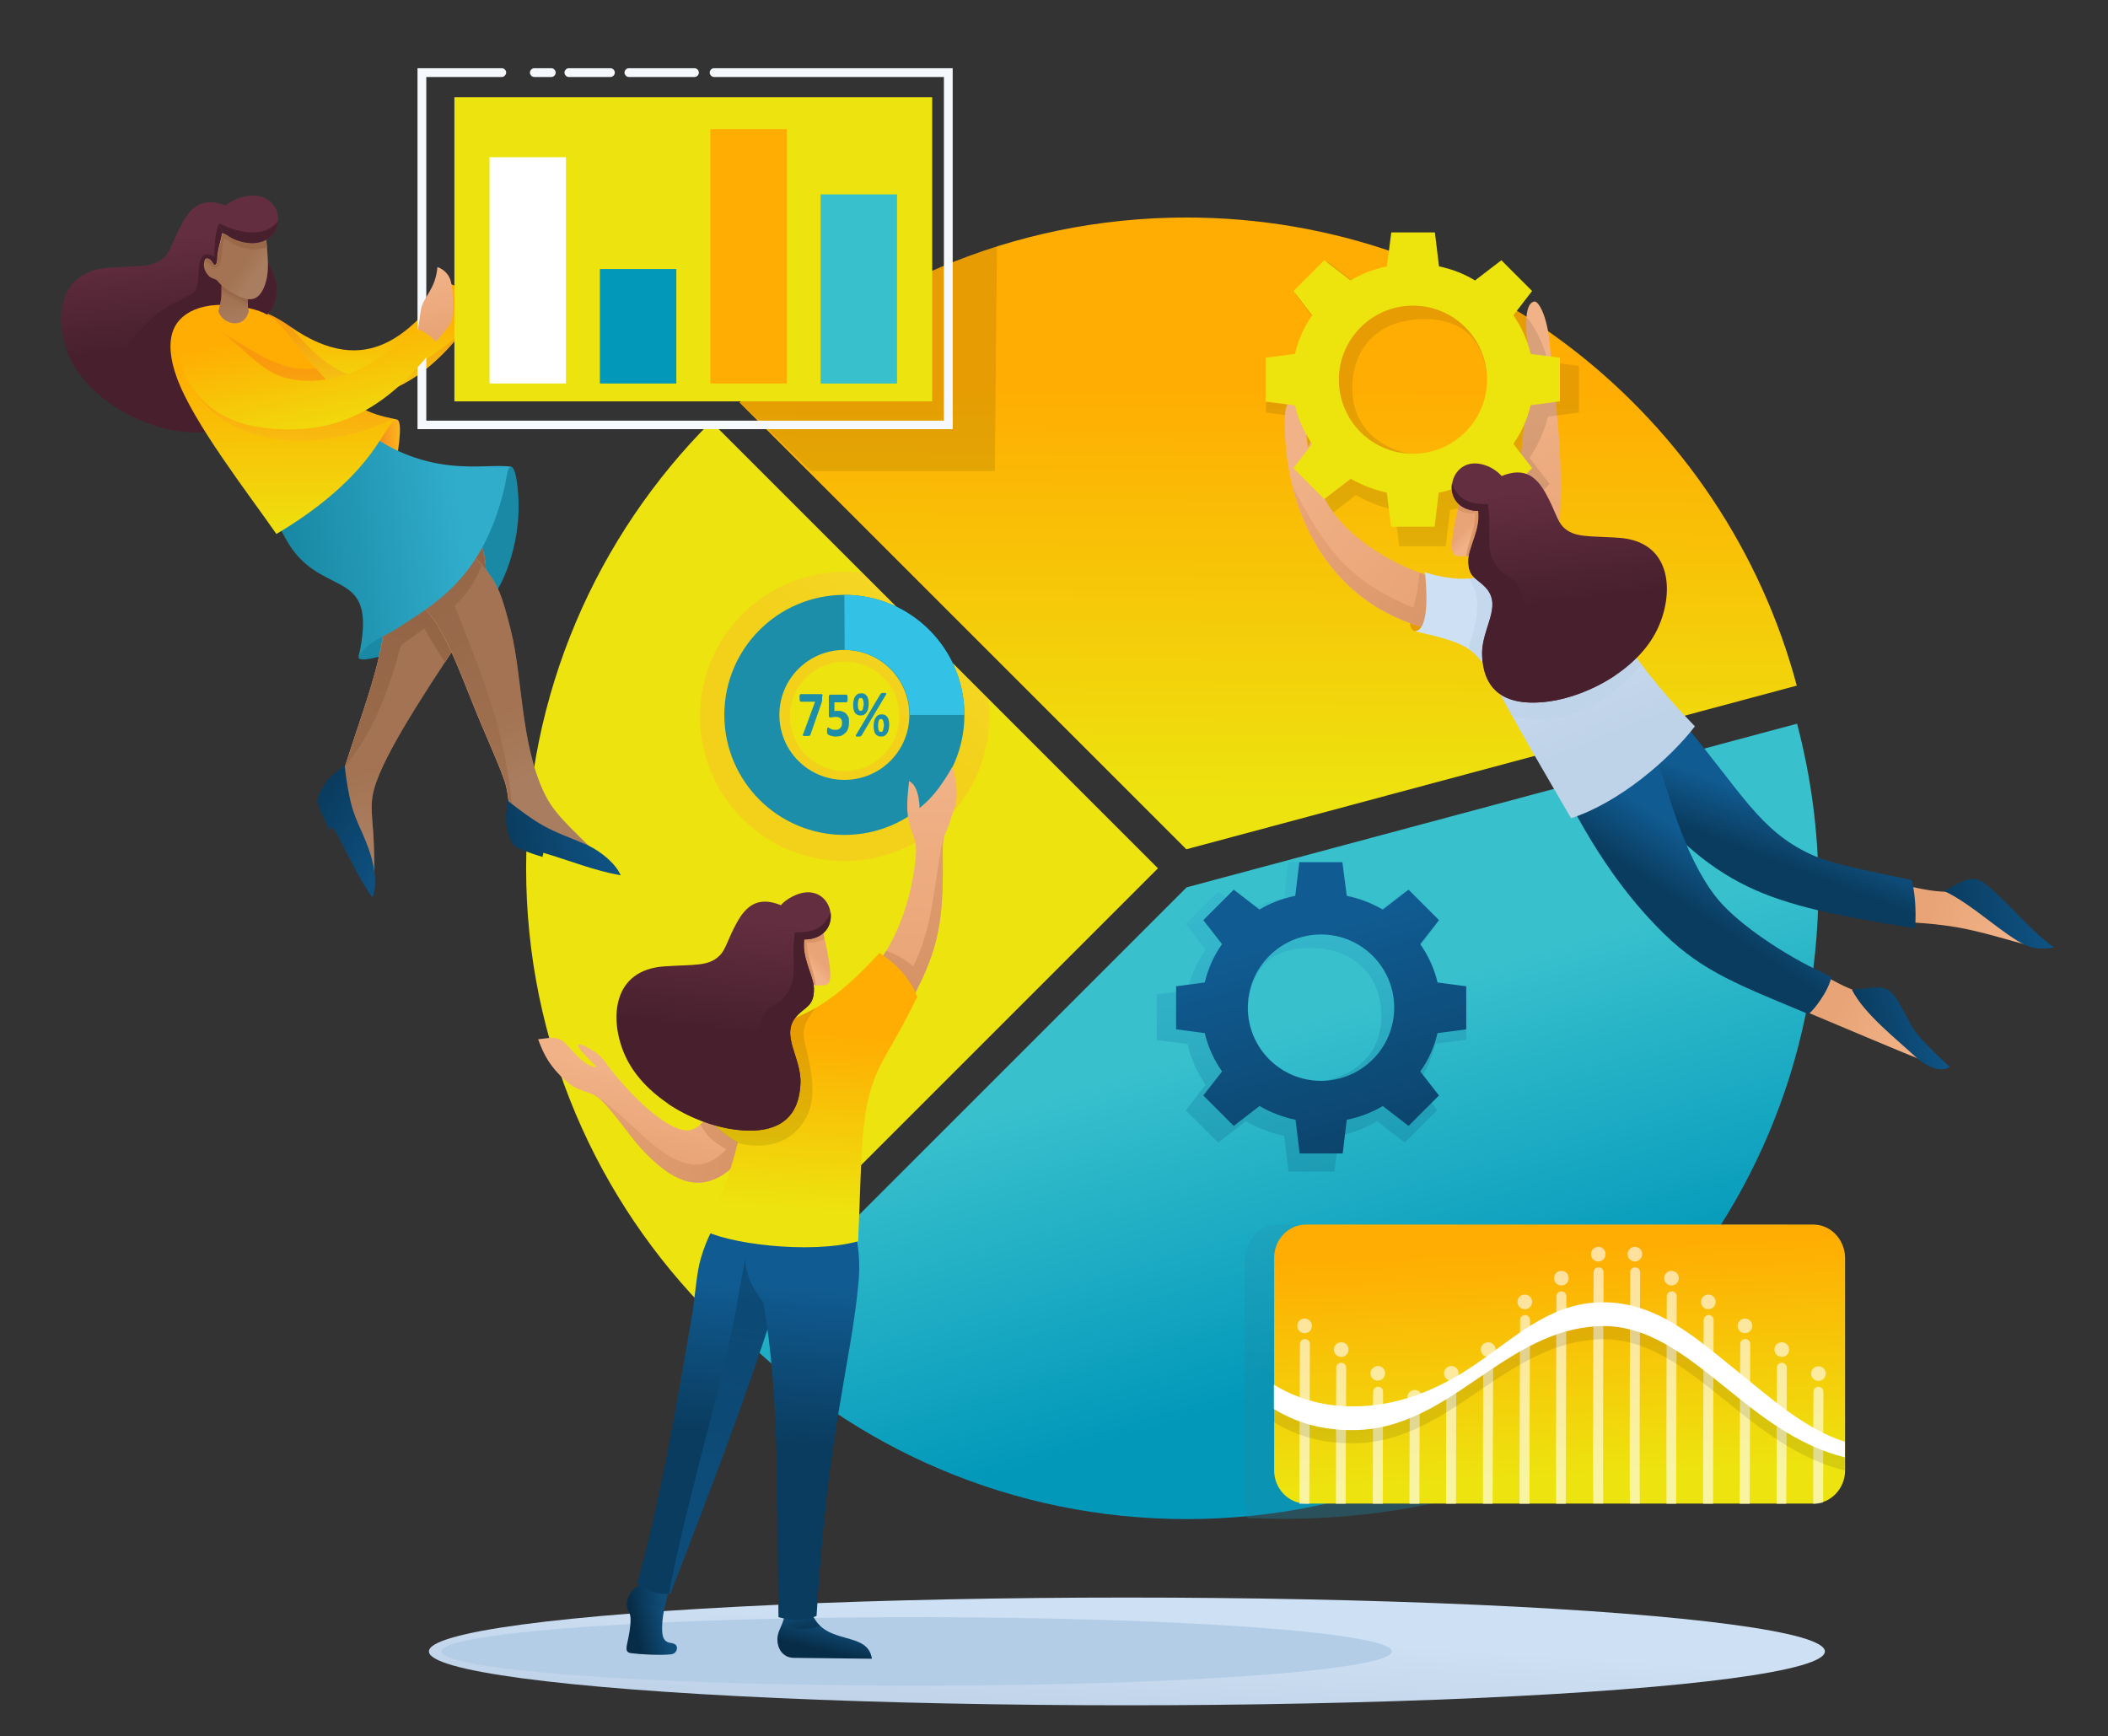 <?xml version="1.0" encoding="utf-8"?>
<!-- Generator: Adobe Illustrator 26.3.1, SVG Export Plug-In . SVG Version: 6.00 Build 0)  -->
<svg version="1.1" id="Layer_1" xmlns="http://www.w3.org/2000/svg" xmlns:xlink="http://www.w3.org/1999/xlink" x="0px" y="0px"
	 viewBox="0 0 720 593" style="enable-background:new 0 0 720 593;" xml:space="preserve">
<rect x="0" y="0" width="720" height="593" fill="#333333" stroke="none"/>
<style type="text/css">
	.st0{fill-rule:evenodd;clip-rule:evenodd;fill:#EDE30F;}
	.st1{fill-rule:evenodd;clip-rule:evenodd;fill:url(#SVGID_1_);}
	.st2{fill-rule:evenodd;clip-rule:evenodd;fill:url(#SVGID_00000152238488357607891810000003972142808209733789_);}
	
		.st3{opacity:0.5;fill-rule:evenodd;clip-rule:evenodd;fill:url(#SVGID_00000066495259268273549950000014960306777374451336_);enable-background:new    ;}
	.st4{fill-rule:evenodd;clip-rule:evenodd;fill:url(#SVGID_00000018931335449214013900000013251931376688725163_);}
	.st5{fill-rule:evenodd;clip-rule:evenodd;fill:#B4CDE7;}
	.st6{opacity:0.1;fill-rule:evenodd;clip-rule:evenodd;enable-background:new    ;}
	.st7{fill-rule:evenodd;clip-rule:evenodd;fill:#1C8EAA;}
	.st8{fill-rule:evenodd;clip-rule:evenodd;fill:#33C1E5;}
	
		.st9{opacity:0.35;fill-rule:evenodd;clip-rule:evenodd;fill:url(#SVGID_00000010297448376885254110000010501530899293166762_);enable-background:new    ;}
	.st10{fill-rule:evenodd;clip-rule:evenodd;fill:url(#SVGID_00000010284831924410912360000016251390339711759266_);}
	.st11{opacity:0.61;}
	.st12{fill-rule:evenodd;clip-rule:evenodd;fill:#FFFFFF;}
	
		.st13{opacity:0.5;fill-rule:evenodd;clip-rule:evenodd;fill:url(#SVGID_00000115503144557013716420000003549544271511623355_);enable-background:new    ;}
	.st14{fill-rule:evenodd;clip-rule:evenodd;fill:url(#SVGID_00000166665758943877132670000017950408049256468869_);}
	.st15{fill-rule:evenodd;clip-rule:evenodd;fill:url(#SVGID_00000174565174549633479080000001412052421937478837_);}
	.st16{fill-rule:evenodd;clip-rule:evenodd;fill:url(#SVGID_00000102523217578658360460000018130766704748905891_);}
	.st17{fill-rule:evenodd;clip-rule:evenodd;fill:url(#SVGID_00000017497957095791759990000017098495884418927247_);}
	.st18{fill-rule:evenodd;clip-rule:evenodd;fill:url(#SVGID_00000050635955148681374020000000443401869463365527_);}
	.st19{fill-rule:evenodd;clip-rule:evenodd;fill:url(#SVGID_00000090264953018914316950000000462240342151058866_);}
	.st20{fill-rule:evenodd;clip-rule:evenodd;fill:url(#SVGID_00000016049085056619521610000003623727379292829830_);}
	.st21{fill-rule:evenodd;clip-rule:evenodd;fill:url(#SVGID_00000147935554214878519350000017774556590164175497_);}
	.st22{fill-rule:evenodd;clip-rule:evenodd;fill:#E59C00;}
	.st23{fill-rule:evenodd;clip-rule:evenodd;fill:url(#SVGID_00000119090223133261735680000007576746575495234988_);}
	.st24{fill-rule:evenodd;clip-rule:evenodd;fill:url(#SVGID_00000111905359419055149510000012766451168541170561_);}
	.st25{fill-rule:evenodd;clip-rule:evenodd;fill:url(#SVGID_00000088851019483360118470000008126061601233238670_);}
	.st26{opacity:0.55;fill-rule:evenodd;clip-rule:evenodd;fill:#BDD1E7;enable-background:new    ;}
	.st27{fill-rule:evenodd;clip-rule:evenodd;fill:url(#SVGID_00000121968575095340412210000008312275166419445919_);}
	.st28{fill-rule:evenodd;clip-rule:evenodd;fill:url(#SVGID_00000134939401904815619400000017172920153027356567_);}
	
		.st29{opacity:0.35;fill-rule:evenodd;clip-rule:evenodd;fill:url(#SVGID_00000107589242988517189050000011480906860577525914_);enable-background:new    ;}
	.st30{fill-rule:evenodd;clip-rule:evenodd;fill:#F5F9FD;}
	.st31{fill-rule:evenodd;clip-rule:evenodd;fill:#38C0CD;}
	.st32{fill-rule:evenodd;clip-rule:evenodd;fill:#FFAD02;}
	.st33{fill-rule:evenodd;clip-rule:evenodd;fill:#0298BA;}
	.st34{fill-rule:evenodd;clip-rule:evenodd;fill:url(#SVGID_00000078020058294491667230000003680172953923012272_);}
	.st35{fill-rule:evenodd;clip-rule:evenodd;fill:#1989A5;}
	.st36{fill-rule:evenodd;clip-rule:evenodd;fill:url(#SVGID_00000065056126019412235560000001485821502500065421_);}
	.st37{fill-rule:evenodd;clip-rule:evenodd;fill:url(#SVGID_00000074430091470489561630000009104343686394466989_);}
	.st38{opacity:0.3;fill-rule:evenodd;clip-rule:evenodd;enable-background:new    ;}
	.st39{fill-rule:evenodd;clip-rule:evenodd;fill:url(#SVGID_00000043444001868648488390000008092289385762838149_);}
	.st40{fill-rule:evenodd;clip-rule:evenodd;fill:url(#SVGID_00000017498715109698457630000011817384804080262322_);}
	.st41{fill-rule:evenodd;clip-rule:evenodd;fill:#48202D;}
	.st42{fill-rule:evenodd;clip-rule:evenodd;fill:url(#SVGID_00000029005341786497405320000015782346156767866037_);}
	.st43{fill-rule:evenodd;clip-rule:evenodd;fill:url(#SVGID_00000065045577637362408470000001020229384269328790_);}
	.st44{fill-rule:evenodd;clip-rule:evenodd;fill:url(#SVGID_00000083080042270551943540000004975906139377368764_);}
	.st45{fill-rule:evenodd;clip-rule:evenodd;fill:url(#SVGID_00000088098345465789294420000001387945845612885923_);}
	.st46{fill-rule:evenodd;clip-rule:evenodd;fill:url(#SVGID_00000036219529076606952940000007566880982110921103_);}
	
		.st47{opacity:0.35;fill-rule:evenodd;clip-rule:evenodd;fill:url(#SVGID_00000168096799979619614320000005087468883607340973_);enable-background:new    ;}
	.st48{fill-rule:evenodd;clip-rule:evenodd;fill:url(#SVGID_00000021117998546105126020000006826001983000279225_);}
	.st49{fill-rule:evenodd;clip-rule:evenodd;fill:url(#SVGID_00000116934960203367688990000008062145112123314304_);}
	.st50{fill-rule:evenodd;clip-rule:evenodd;fill:url(#SVGID_00000126301739548302834720000008759210663230686637_);}
	.st51{fill-rule:evenodd;clip-rule:evenodd;fill:#DA9569;}
	.st52{fill-rule:evenodd;clip-rule:evenodd;fill:#632E40;}
	.st53{fill-rule:evenodd;clip-rule:evenodd;fill:url(#SVGID_00000090991261858023534230000013095242053736147330_);}
	.st54{fill-rule:evenodd;clip-rule:evenodd;fill:url(#SVGID_00000097475084796606060070000006000304754819628209_);}
	.st55{fill-rule:evenodd;clip-rule:evenodd;fill:url(#SVGID_00000173839598087263048430000016329085330962274487_);}
	.st56{fill-rule:evenodd;clip-rule:evenodd;fill:url(#SVGID_00000046309442254735376020000016212452480805342897_);}
	.st57{fill-rule:evenodd;clip-rule:evenodd;fill:url(#SVGID_00000060736355218866979090000008693936877225166254_);}
	.st58{fill-rule:evenodd;clip-rule:evenodd;fill:url(#SVGID_00000068660856765350706900000011715728565735455661_);}
	.st59{fill-rule:evenodd;clip-rule:evenodd;fill:url(#SVGID_00000148622509711371575610000016016431561623980222_);}
	
		.st60{opacity:0.5;fill-rule:evenodd;clip-rule:evenodd;fill:url(#SVGID_00000156553519368591671480000005855552267471197078_);enable-background:new    ;}
	.st61{fill-rule:evenodd;clip-rule:evenodd;fill:url(#SVGID_00000002385374425902376160000001027069479543702966_);}
	
		.st62{opacity:0.5;fill-rule:evenodd;clip-rule:evenodd;fill:url(#SVGID_00000168110918470579342070000013165163604883079305_);enable-background:new    ;}
	.st63{fill-rule:evenodd;clip-rule:evenodd;fill:url(#SVGID_00000047018208540751063450000008747354235572846736_);}
	
		.st64{opacity:0.5;fill-rule:evenodd;clip-rule:evenodd;fill:url(#SVGID_00000142880315291134165240000012166909136585869503_);enable-background:new    ;}
	.st65{fill-rule:evenodd;clip-rule:evenodd;fill:url(#SVGID_00000080906602244774894630000010015745539691437209_);}
	.st66{fill-rule:evenodd;clip-rule:evenodd;fill:url(#SVGID_00000133514924048063346580000003054064371656126626_);}
	.st67{opacity:0.1;fill-rule:evenodd;clip-rule:evenodd;}
	.st68{fill-rule:evenodd;clip-rule:evenodd;fill:url(#SVGID_00000178181988371367830940000009965480950941857439_);}
	.st69{fill-rule:evenodd;clip-rule:evenodd;fill:url(#SVGID_00000096025640192470667040000016002215473920579753_);}
	.st70{fill-rule:evenodd;clip-rule:evenodd;fill:#EDE40D;}
	.st71{fill-rule:evenodd;clip-rule:evenodd;fill:url(#SVGID_00000000910580236713384880000013457777878397606039_);}
	.st72{fill-rule:evenodd;clip-rule:evenodd;fill:url(#SVGID_00000001626781628998661060000008606414099575476903_);}
</style>
<path class="st0" d="M242.9,144c-39,39-63.2,93-63.2,152.6s24.2,113.5,63.2,152.6l152.6-152.6L242.9,144z"/>
<linearGradient id="SVGID_1_" gradientUnits="userSpaceOnUse" x1="433.415" y1="-26" x2="467.755" y2="88.622" gradientTransform="matrix(1 0 0 1 0 378)">
	<stop  offset="0" style="stop-color:#38C0CD"/>
	<stop  offset="1" style="stop-color:#0298BA"/>
</linearGradient>
<path class="st1" d="M252.7,455.7c39,39,93,63.2,152.6,63.2c119.2,0,215.8-96.6,215.8-215.8c0-19.3-2.6-38-7.3-55.9l-208.5,55.9
	L252.7,455.7z"/>
<linearGradient id="SVGID_00000125595370559016181070000006566939023269120661_" gradientUnits="userSpaceOnUse" x1="433.502" y1="-244.415" x2="432.56" y2="-104.598" gradientTransform="matrix(1 0 0 1 0 378)">
	<stop  offset="0" style="stop-color:#FFAD02"/>
	<stop  offset="1" style="stop-color:#EDE30F"/>
</linearGradient>
<path style="fill-rule:evenodd;clip-rule:evenodd;fill:url(#SVGID_00000125595370559016181070000006566939023269120661_);" d="
	M405.2,74.3c-59.6,0-113.5,24.2-152.6,63.2l152.6,152.6l208.5-55.9C589.1,142.1,505.1,74.3,405.2,74.3z"/>
<linearGradient id="SVGID_00000026159678693883259250000007872381810191303315_" gradientUnits="userSpaceOnUse" x1="330.319" y1="-186.303" x2="289.764" y2="-134.902" gradientTransform="matrix(1 0 0 1 0 378)">
	<stop  offset="0" style="stop-color:#FDD248"/>
	<stop  offset="1" style="stop-color:#FABD23"/>
</linearGradient>
<path style="opacity:0.5;fill-rule:evenodd;clip-rule:evenodd;fill:url(#SVGID_00000026159678693883259250000007872381810191303315_);enable-background:new    ;" d="
	M288.5,195.3c2,0,4.1,0.1,6,0.4l43.1,43.3c0.2,1.9,0.3,3.8,0.3,5.7c0,27.3-22.1,49.4-49.4,49.4s-49.4-22.1-49.4-49.4
	S261.2,195.3,288.5,195.3L288.5,195.3z M288.5,226c-10.4,0-18.7,8.4-18.7,18.7c0,10.4,8.4,18.7,18.7,18.7c10.4,0,18.7-8.4,18.7-18.7
	C307.3,234.4,298.9,226,288.5,226z"/>
<g>
	
		<linearGradient id="SVGID_00000034790048108292563730000015222220198517882766_" gradientUnits="userSpaceOnUse" x1="383.068" y1="212.97" x2="385.495" y2="177.373" gradientTransform="matrix(1 0 0 1 0 378)">
		<stop  offset="0" style="stop-color:#BED2E8"/>
		<stop  offset="1" style="stop-color:#CEE0F3"/>
	</linearGradient>
	
		<ellipse style="fill-rule:evenodd;clip-rule:evenodd;fill:url(#SVGID_00000034790048108292563730000015222220198517882766_);" cx="384.9" cy="564.1" rx="238.4" ry="18.4"/>
	<ellipse class="st5" cx="313.1" cy="564.1" rx="162.3" ry="11.7"/>
</g>
<path class="st6" d="M276.9,160.9h62.9l0.7-76.8c-33.5,10.5-63.6,29-87.8,53.3L276.9,160.9z"/>
<g>
	<g>
		<path class="st7" d="M288.4,203.2c22.6,0,41,18.3,41,41c0,22.6-18.3,41-41,41c-22.6,0-41-18.3-41-41
			C247.4,221.6,265.7,203.2,288.4,203.2L288.4,203.2z M288.4,222c-12.3,0-22.2,9.9-22.2,22.2s9.9,22.2,22.2,22.2
			c12.3,0,22.2-9.9,22.2-22.2S300.6,222,288.4,222z"/>
		<path class="st8" d="M288.4,203.2c22.6,0,41,18.3,41,41h-18.7c0-12.3-9.9-22.2-22.2-22.2L288.4,203.2L288.4,203.2z"/>
	</g>
	<path class="st7" d="M280.8,238.3c0,0.2,0,0.4,0,0.6c0,0.2,0,0.3,0,0.4c0,0.1,0,0.3-0.1,0.4c0,0.1-0.1,0.3-0.1,0.4l-3.8,10.9
		c0,0.1-0.1,0.2-0.1,0.2c-0.1,0.1-0.1,0.1-0.2,0.1s-0.2,0.1-0.4,0.1c-0.2,0-0.4,0-0.6,0c-0.3,0-0.6,0-0.8,0c-0.2,0-0.3-0.1-0.4-0.1
		c-0.1-0.1-0.1-0.1-0.1-0.2c0-0.1,0-0.2,0.1-0.3l4.1-11.1h-4.9c-0.1,0-0.2-0.1-0.3-0.3c-0.1-0.2-0.1-0.5-0.1-1c0-0.2,0-0.4,0-0.6
		c0-0.2,0-0.3,0.1-0.4c0-0.1,0.1-0.2,0.1-0.2s0.1-0.1,0.2-0.1h6.9c0.1,0,0.2,0,0.3,0c0.1,0,0.1,0.1,0.2,0.2c0,0.1,0.1,0.2,0.1,0.4
		C280.8,237.8,280.8,238,280.8,238.3L280.8,238.3z M290,246.7c0,0.8-0.1,1.5-0.3,2.1c-0.2,0.6-0.5,1.1-0.9,1.5s-0.9,0.7-1.4,1
		c-0.6,0.2-1.2,0.3-1.9,0.3c-0.4,0-0.7,0-1-0.1s-0.6-0.1-0.9-0.2c-0.3-0.1-0.5-0.2-0.6-0.3c-0.2-0.1-0.3-0.2-0.3-0.2
		c-0.1-0.1-0.1-0.1-0.1-0.2c0-0.1,0-0.1-0.1-0.2c0-0.1,0-0.2,0-0.3s0-0.3,0-0.5s0-0.4,0-0.5s0-0.3,0.1-0.3c0-0.1,0.1-0.2,0.1-0.2
		l0.1-0.1c0.1,0,0.2,0,0.3,0.1c0.1,0.1,0.3,0.2,0.5,0.3s0.4,0.2,0.7,0.3c0.3,0.1,0.6,0.1,1,0.1c0.3,0,0.7,0,0.9-0.1
		c0.3-0.1,0.5-0.2,0.7-0.4s0.3-0.4,0.5-0.7c0.1-0.3,0.2-0.6,0.2-1.1c0-0.4,0-0.7-0.1-0.9c-0.1-0.3-0.2-0.5-0.4-0.7
		c-0.2-0.2-0.4-0.3-0.7-0.4c-0.3-0.1-0.7-0.1-1.1-0.1c-0.3,0-0.7,0-0.9,0.1c-0.3,0-0.6,0.1-0.8,0.1c-0.2,0-0.3-0.1-0.4-0.2
		c-0.1-0.1-0.1-0.3-0.1-0.6v-6.2c0-0.3,0-0.5,0.1-0.6s0.2-0.2,0.4-0.2h5.5c0.1,0,0.1,0,0.2,0.1c0,0,0.1,0.1,0.1,0.2
		c0,0.1,0.1,0.2,0.1,0.4s0,0.3,0,0.6c0,0.4,0,0.8-0.1,1s-0.2,0.3-0.3,0.3H285v3c0.2,0,0.4,0,0.6-0.1c0.2,0,0.4,0,0.6,0
		c0.6,0,1.2,0.1,1.7,0.3s0.9,0.4,1.2,0.8c0.3,0.4,0.6,0.8,0.8,1.3C289.9,245.4,290,246,290,246.7L290,246.7z M296.7,240.5
		c0,0.6-0.1,1.1-0.2,1.6s-0.3,0.9-0.5,1.2s-0.5,0.6-0.8,0.8s-0.8,0.3-1.2,0.3c-0.5,0-0.9-0.1-1.3-0.3c-0.3-0.2-0.6-0.4-0.8-0.8
		c-0.2-0.3-0.3-0.7-0.4-1.2s-0.1-1-0.1-1.5s0.1-1.1,0.2-1.5c0.1-0.5,0.3-0.9,0.5-1.2s0.5-0.6,0.8-0.8s0.8-0.3,1.2-0.3
		c0.5,0,1,0.1,1.3,0.3s0.6,0.5,0.8,0.8c0.2,0.3,0.3,0.7,0.4,1.2S296.7,240.1,296.7,240.5L296.7,240.5z M295,240.6c0-0.4,0-0.7-0.1-1
		c0-0.3-0.1-0.5-0.2-0.7s-0.2-0.3-0.3-0.4c-0.1-0.1-0.3-0.1-0.4-0.1s-0.3,0-0.4,0.1s-0.2,0.2-0.3,0.4c-0.1,0.2-0.1,0.4-0.2,0.7
		c0,0.3-0.1,0.6-0.1,1c0,0.5,0,0.8,0.1,1.1c0,0.3,0.1,0.5,0.2,0.7s0.2,0.3,0.3,0.3c0.1,0.1,0.2,0.1,0.4,0.1c0.2,0,0.3,0,0.4-0.1
		s0.2-0.2,0.3-0.4c0.1-0.2,0.1-0.4,0.1-0.7C294.9,241.3,295,241,295,240.6L295,240.6z M303.7,247.7c0,0.6-0.1,1.1-0.2,1.6
		s-0.3,0.9-0.5,1.2s-0.5,0.6-0.8,0.8s-0.8,0.3-1.2,0.3c-0.5,0-0.9-0.1-1.3-0.3c-0.3-0.2-0.6-0.4-0.8-0.8c-0.2-0.3-0.3-0.7-0.4-1.2
		s-0.1-1-0.1-1.5s0.1-1.1,0.2-1.5c0.1-0.5,0.3-0.9,0.5-1.2s0.5-0.6,0.8-0.8s0.8-0.3,1.2-0.3c0.5,0,1,0.1,1.3,0.3s0.6,0.5,0.8,0.8
		c0.2,0.3,0.3,0.7,0.4,1.2C303.7,246.7,303.7,247.2,303.7,247.7L303.7,247.7z M301.9,247.8c0-0.4,0-0.7-0.1-1c0-0.3-0.1-0.5-0.2-0.7
		s-0.2-0.3-0.3-0.4c-0.1-0.1-0.3-0.1-0.4-0.1s-0.3,0-0.4,0.1s-0.2,0.2-0.3,0.4c-0.1,0.2-0.1,0.4-0.2,0.7c0,0.3-0.1,0.6-0.1,1
		c0,0.5,0,0.8,0.1,1.1c0,0.3,0.1,0.5,0.2,0.7s0.2,0.3,0.3,0.3c0.1,0.1,0.2,0.1,0.4,0.1c0.2,0,0.3,0,0.4-0.1s0.2-0.2,0.3-0.4
		c0.1-0.2,0.1-0.4,0.1-0.7C301.9,248.5,301.9,248.1,301.9,247.8L301.9,247.8z M294.3,251.2l8.3-13.9c0.1-0.1,0.1-0.2,0.1-0.3
		s0-0.2-0.1-0.2c-0.1-0.1-0.1-0.1-0.3-0.1c-0.1,0-0.3,0-0.5,0s-0.3,0-0.4,0s-0.2,0-0.3,0.1c-0.1,0-0.2,0.1-0.2,0.1
		c-0.1,0.1-0.1,0.1-0.2,0.2l-8.3,13.9c-0.1,0.1-0.1,0.2-0.1,0.3s0,0.1,0.1,0.2c0.1,0.1,0.1,0.1,0.3,0.1c0.1,0,0.3,0,0.5,0
		s0.3,0,0.4,0s0.2,0,0.3-0.1c0.1,0,0.2-0.1,0.2-0.1C294.2,251.4,294.2,251.3,294.3,251.2z"/>
</g>
<linearGradient id="SVGID_00000056390872694906148000000009827938120890583223_" gradientUnits="userSpaceOnUse" x1="543.242" y1="8.398" x2="495.87" y2="115.665" gradientTransform="matrix(1 0 0 1 0 378)">
	<stop  offset="0" style="stop-color:#31ADCC"/>
	<stop  offset="1" style="stop-color:#198AA6"/>
</linearGradient>
<path style="opacity:0.35;fill-rule:evenodd;clip-rule:evenodd;fill:url(#SVGID_00000056390872694906148000000009827938120890583223_);enable-background:new    ;" d="
	M609.3,418.3H435.9c-5.9,0-10.8,5.8-10.8,12.8v82.2c0,1.9,0.3,3.6,0.9,5.2c4.2,0.2,8.4,0.3,12.7,0.3c71.9,0,136.5-31,181.3-80.3
	v-7.4C620.1,424.1,615.2,418.3,609.3,418.3z"/>
<linearGradient id="SVGID_00000024710076270435794860000016248263938586295224_" gradientUnits="userSpaceOnUse" x1="530.811" y1="49.213" x2="534.536" y2="125.76" gradientTransform="matrix(1 0 0 1 0 378)">
	<stop  offset="0" style="stop-color:#FFAD02"/>
	<stop  offset="1" style="stop-color:#EDE30F"/>
</linearGradient>
<path style="fill-rule:evenodd;clip-rule:evenodd;fill:url(#SVGID_00000024710076270435794860000016248263938586295224_);" d="
	M619.4,418.3H446c-5.9,0-10.8,5.1-10.8,11.3v72.7c0,6.2,4.9,11.3,10.8,11.3h173.4c5.9,0,10.8-5.1,10.8-11.3v-72.7
	C630.1,423.4,625.3,418.3,619.4,418.3z"/>
<g class="st11">
	<path class="st12" d="M443.8,513.7c0-23.7,0.2-54.5,0.2-54.6c0-1,0.8-1.7,1.7-1.7c1,0,1.7,0.8,1.7,1.7c0,0.1-0.1,31-0.2,54.6H443.8
		z"/>
	<path class="st12" d="M445.6,450.4c1.4,0,2.5,1.1,2.5,2.5s-1.1,2.5-2.5,2.5s-2.5-1.1-2.5-2.5S444.2,450.4,445.6,450.4z"/>
</g>
<g class="st11">
	<path class="st12" d="M456.3,513.7c0-22.1,0.1-46.4,0.1-46.5c0-1,0.8-1.7,1.7-1.7c1,0,1.7,0.8,1.7,1.7c0,0.1-0.1,24.5-0.2,46.5
		H456.3z"/>
	<path class="st12" d="M458.1,458.5c1.4,0,2.5,1.1,2.5,2.5s-1.1,2.5-2.5,2.5s-2.5-1.1-2.5-2.5S456.7,458.5,458.1,458.5z"/>
</g>
<g class="st11">
	<path class="st12" d="M468.9,513.7c0-19.5,0.1-38.2,0.1-38.3c0-1,0.8-1.7,1.7-1.7c1,0,1.7,0.8,1.7,1.7c0,0.1-0.1,18.9-0.1,38.3
		H468.9z"/>
	<path class="st12" d="M470.6,466.6c1.4,0,2.5,1.1,2.5,2.5s-1.1,2.5-2.5,2.5s-2.5-1.1-2.5-2.5C468.1,467.8,469.3,466.6,470.6,466.6z
		"/>
</g>
<g class="st11">
	<path class="st12" d="M481.4,513.7c0-16.3,0.1-30.1,0.1-30.2c0-1,0.8-1.7,1.7-1.7c1,0,1.7,0.8,1.7,1.7c0,0.1-0.1,14-0.1,30.2H481.4
		z"/>
	<path class="st12" d="M483.2,474.8c1.4,0,2.5,1.1,2.5,2.5s-1.1,2.5-2.5,2.5s-2.5-1.1-2.5-2.5S481.8,474.8,483.2,474.8z"/>
</g>
<g class="st11">
	<path class="st12" d="M493.9,513.7c0-19.5,0.1-38.2,0.1-38.3c0-1,0.8-1.7,1.7-1.7c1,0,1.7,0.8,1.7,1.7c0,0.1-0.1,18.9-0.1,38.3
		H493.9z"/>
	<path class="st12" d="M495.7,466.6c1.4,0,2.5,1.1,2.5,2.5s-1.1,2.5-2.5,2.5s-2.5-1.1-2.5-2.5C493.2,467.8,494.3,466.6,495.7,466.6z
		"/>
</g>
<g class="st11">
	<path class="st12" d="M506.5,513.7c0-22.1,0.1-46.4,0.1-46.5c0-1,0.8-1.7,1.7-1.7c1,0,1.7,0.8,1.7,1.7c0,0.1-0.1,24.5-0.2,46.5
		H506.5z"/>
	<path class="st12" d="M508.3,458.5c1.4,0,2.5,1.1,2.5,2.5s-1.1,2.5-2.5,2.5s-2.5-1.1-2.5-2.5C505.7,459.6,506.9,458.5,508.3,458.5z
		"/>
</g>
<g class="st11">
	<path class="st12" d="M519,513.7c0-24,0.2-62.6,0.2-62.8c0-1,0.8-1.7,1.7-1.7c1,0,1.7,0.8,1.7,1.7c0,0.2-0.2,38.9-0.2,62.8H519z"/>
	<path class="st12" d="M520.8,442.2c1.4,0,2.5,1.1,2.5,2.5s-1.1,2.5-2.5,2.5s-2.5-1.1-2.5-2.5C518.3,443.3,519.4,442.2,520.8,442.2z
		"/>
</g>
<g class="st11">
	<path class="st12" d="M531.5,513.7c-0.1-22.1,0.1-70.7,0.1-70.9c0-1,0.8-1.7,1.7-1.7c1,0,1.7,0.8,1.7,1.7c0,0.2-0.2,49.2-0.2,70.9
		H531.5z"/>
	<path class="st12" d="M533.3,434.1c1.4,0,2.5,1.1,2.5,2.5s-1.1,2.5-2.5,2.5s-2.5-1.1-2.5-2.5S531.9,434.1,533.3,434.1z"/>
</g>
<g class="st11">
	<path class="st12" d="M544.2,513.7c-0.2-13.8,0.1-78.8,0.1-79.1c0-1,0.8-1.7,1.7-1.7c1,0,1.7,0.8,1.7,1.7c0,0.2-0.3,66.7-0.1,79
		h-3.4V513.7z"/>
	<path class="st12" d="M545.9,425.9c1.4,0,2.5,1.1,2.5,2.5s-1.1,2.5-2.5,2.5s-2.5-1.1-2.5-2.5C543.4,427.1,544.5,425.9,545.9,425.9z
		"/>
</g>
<g class="st11">
	<path class="st12" d="M556.7,513.7c-0.2-13.8,0.1-78.8,0.1-79.1c0-1,0.8-1.7,1.7-1.7c1,0,1.7,0.8,1.7,1.7c0,0.2-0.3,66.7-0.1,79
		h-3.4V513.7z"/>
	<path class="st12" d="M558.4,425.9c1.4,0,2.5,1.1,2.5,2.5s-1.1,2.5-2.5,2.5s-2.5-1.1-2.5-2.5C555.9,427.1,557,425.9,558.4,425.9z"
		/>
</g>
<g class="st11">
	<path class="st12" d="M569.2,513.7c-0.1-22.1,0.1-70.7,0.1-70.9c0-1,0.8-1.7,1.7-1.7c1,0,1.7,0.8,1.7,1.7c0,0.2-0.2,49.2-0.2,70.9
		H569.2z"/>
	<path class="st12" d="M570.9,434.1c1.4,0,2.5,1.1,2.5,2.5s-1.1,2.5-2.5,2.5s-2.5-1.1-2.5-2.5S569.6,434.1,570.9,434.1z"/>
</g>
<g class="st11">
	<path class="st12" d="M581.7,513.7c0-24,0.2-62.6,0.2-62.8c0-1,0.8-1.7,1.7-1.7c1,0,1.7,0.8,1.7,1.7c0,0.2-0.2,38.9-0.2,62.8H581.7
		z"/>
	<path class="st12" d="M583.5,442.2c1.4,0,2.5,1.1,2.5,2.5s-1.1,2.5-2.5,2.5s-2.5-1.1-2.5-2.5C581,443.3,582.1,442.2,583.5,442.2z"
		/>
</g>
<g class="st11">
	<path class="st12" d="M594.2,513.7c0-23.7,0.2-54.5,0.2-54.6c0-1,0.8-1.7,1.7-1.7c1,0,1.7,0.8,1.7,1.7c0,0.1-0.1,31-0.2,54.6H594.2
		z"/>
	<path class="st12" d="M596,450.4c1.4,0,2.5,1.1,2.5,2.5s-1.1,2.5-2.5,2.5s-2.5-1.1-2.5-2.5S594.6,450.4,596,450.4z"/>
</g>
<g class="st11">
	<path class="st12" d="M606.8,513.7c0-22.1,0.1-46.4,0.1-46.5c0-1,0.8-1.7,1.7-1.7c1,0,1.7,0.8,1.7,1.7c0,0.1-0.1,24.5-0.2,46.5
		H606.8z"/>
	<path class="st12" d="M608.6,458.5c1.4,0,2.5,1.1,2.5,2.5s-1.1,2.5-2.5,2.5s-2.5-1.1-2.5-2.5C606,459.6,607.2,458.5,608.6,458.5z"
		/>
</g>
<g class="st11">
	<path class="st12" d="M619.3,513.7c0-19.5,0.1-38.2,0.1-38.3c0-1,0.8-1.7,1.7-1.7c1,0,1.7,0.8,1.7,1.7c0,0.1-0.1,18.5-0.1,37.8
		C621.7,513.5,620.5,513.7,619.3,513.7L619.3,513.7z"/>
	<circle class="st12" cx="621.1" cy="469.2" r="2.5"/>
</g>
<path class="st6" d="M630.1,497c-13.8-4.5-25.2-14.9-36.2-23.7c-14.9-12-28.8-24.9-48.4-23.9c-16.9,0.8-28.7,12.5-41.8,21.3
	c-12.6,8.6-26.5,14.3-42,14.2c-10.9-0.1-19.3-3-26.6-7.4v8.3c7.1,4.3,15.5,7.2,26.6,7.2c17.7,0.1,31.3-9.6,44.5-18.6
	c12.5-8.5,24.6-16.2,39.7-16.9c16.5-0.8,29.6,9.8,43.4,20.9c12.1,9.8,24.7,19.9,40.8,23.9V497z"/>
<path class="st12" d="M630.1,492.5c-13.8-4.5-25.2-14.9-36.2-23.7c-14.9-12-28.8-24.9-48.4-23.9c-16.9,0.8-28.7,12.5-41.8,21.3
	c-12.6,8.6-26.5,14.3-42,14.2c-10.9-0.1-19.3-3-26.6-7.4v8.3c7.1,4.3,15.5,7.2,26.6,7.2c17.7,0.1,31.3-9.6,44.5-18.6
	c12.5-8.5,24.6-16.2,39.7-16.9c16.5-0.8,29.6,9.8,43.4,20.9c12.1,9.8,24.7,19.9,40.8,23.9V492.5z"/>
<g>
	
		<linearGradient id="SVGID_00000028319207327739830580000013153068524475925164_" gradientUnits="userSpaceOnUse" x1="444.865" y1="-65.543" x2="451.97" y2="14.923" gradientTransform="matrix(1 0 0 1 0 378)">
		<stop  offset="0" style="stop-color:#31ADCC"/>
		<stop  offset="1" style="stop-color:#198AA6"/>
	</linearGradient>
	
		<path style="opacity:0.5;fill-rule:evenodd;clip-rule:evenodd;fill:url(#SVGID_00000028319207327739830580000013153068524475925164_);enable-background:new    ;" d="
		M438.6,306.7l1.5-12.2h15.7l1.5,12.2c4.7,1,9.1,2.7,13.1,5l9.4-7.3l11.1,11.1l-6.8,8.8c2.9,4.2,5.1,8.9,6.2,13.9l10.5,1.3v15.7
		l-10.5,1.3c-1.2,5.1-3.3,9.8-6.2,13.9l6.8,8.8l-11.1,11.1l-9.4-7.3c-4,2.3-8.4,4-13.1,5l-1.5,12.2h-15.7l-1.5-12.2
		c-4.7-1-9.1-2.7-13.1-5l-9.4,7.3l-11.1-11l6.8-8.8c-2.9-4.2-5.1-8.9-6.2-13.9l-10.5-1.3v-15.7l10.5-1.3c1.2-5.1,3.3-9.8,6.2-13.9
		l-6.8-8.8l11.1-11.1l9.4,7.3C429.5,309.4,433.9,307.7,438.6,306.7L438.6,306.7z M447.4,323.8c-14.7,0-21.2,8.9-21.4,23.6
		c-0.2,12.2,11.3,26.8,29.6,21c9.5-3,16.2-10.1,16.2-21C471.8,332.7,462.1,323.8,447.4,323.8z"/>
	
		<linearGradient id="SVGID_00000044868670123407599500000005998083348138596287_" gradientUnits="userSpaceOnUse" x1="444.252" y1="-58.066" x2="472.294" y2="39.368" gradientTransform="matrix(1 0 0 1 0 378)">
		<stop  offset="0" style="stop-color:#105B91"/>
		<stop  offset="1" style="stop-color:#0A3C5F"/>
	</linearGradient>
	<path style="fill-rule:evenodd;clip-rule:evenodd;fill:url(#SVGID_00000044868670123407599500000005998083348138596287_);" d="
		M442.4,306l1.4-11.5h14.7L460,306c4.4,0.9,8.5,2.5,12.3,4.7l8.8-6.8l10.4,10.4l-6.4,8.2c2.7,3.9,4.8,8.3,5.9,13.1l9.8,1.3v14.7
		l-9.8,1.3c-1.1,4.7-3.1,9.2-5.9,13.1l6.4,8.2l-10.4,10.4l-8.8-6.8c-3.7,2.2-7.9,3.8-12.3,4.7l-1.4,11.5h-14.7l-1.4-11.5
		c-4.4-0.9-8.5-2.5-12.3-4.7l-8.8,6.8L411,374.2l6.4-8.2c-2.7-3.9-4.8-8.3-5.9-13.1l-9.8-1.3v-14.7l9.8-1.3
		c1.1-4.7,3.1-9.2,5.9-13.1l-6.4-8.2l10.4-10.4l8.8,6.8C433.8,308.5,438,306.9,442.4,306L442.4,306z M451.2,319.2
		c-13.8,0-25,11.2-25,25s11.2,25,25,25s25-11.2,25-25S465,319.2,451.2,319.2z"/>
</g>
<linearGradient id="SVGID_00000085245095334970671970000011274963466358963360_" gradientUnits="userSpaceOnUse" x1="524.513" y1="-179.561" x2="512.14" y2="-248.52" gradientTransform="matrix(1 0 0 1 0 378)">
	<stop  offset="0" style="stop-color:#E8A476"/>
	<stop  offset="1" style="stop-color:#F1B287"/>
</linearGradient>
<path style="fill-rule:evenodd;clip-rule:evenodd;fill:url(#SVGID_00000085245095334970671970000011274963466358963360_);" d="
	M529.9,206.7c4.3-34.5,4-47.4,0.6-77.6c-0.5-4.2-0.9-8.5-1.3-12.7c-0.9-8.6-3.7-13.7-5.2-13.4c-4.5,1-2.1,15-2,17.9
	c-3.6-5.2-6-4.4-3.6,0.6c3.9,8,3.1,10.9,2.4,19.9c-1.7,23.4-5.5,43.9-13.3,71.1L529.9,206.7z"/>
<path class="st6" d="M477,86.4l-0.7,5.3c-4.8,1-9.1,2.7-13.2,5.1l-9.5-7.4l-11.2,11.2l6.9,8.9c-2.9,4.2-5.1,9-6.3,14.1l-10.6,1.4
	v15.9l10.6,1.4c1.2,5.1,3.4,9.9,6.3,14.1l-6.9,8.9l11.2,11.2l9.5-7.4c4,2.3,8.5,4.1,13.3,5.1l1.5,12.4h15.9l1.5-12.4
	c4.8-1,9.2-2.7,13.3-5.1l9.5,7.4l11.2-11.2l-6.9-8.9c2.9-4.2,5.1-9,6.3-14.1l10.6-1.4V125l-10.6-1.4c-1.2-5.1-3.4-9.9-6.3-14.1
	C510,98.3,496.8,92,477,86.4L477,86.4z M486.5,109c14.9,0,21.4,9,21.7,23.9c0.2,12.3-11.5,27.1-29.9,21.3
	c-9.6-3-16.4-10.3-16.4-21.3C461.8,118,471.6,109,486.5,109z"/>
<linearGradient id="SVGID_00000010308561939058332450000004520478960300656309_" gradientUnits="userSpaceOnUse" x1="659.964" y1="-68.397" x2="686.037" y2="-60.703" gradientTransform="matrix(1 0 0 1 0 378)">
	<stop  offset="0" style="stop-color:#E8A476"/>
	<stop  offset="1" style="stop-color:#F1B287"/>
</linearGradient>
<path style="fill-rule:evenodd;clip-rule:evenodd;fill:url(#SVGID_00000010308561939058332450000004520478960300656309_);" d="
	M651.9,302.7c8.2,1.8,10.2,2,18.6,2l23.7,18.6c-17.2-4.6-23.7-7.4-43.1-8.3l-0.4-7.3L651.9,302.7z"/>
<linearGradient id="SVGID_00000170239259631091600440000008242797717175595660_" gradientUnits="userSpaceOnUse" x1="709.621" y1="-69.801" x2="665.834" y2="-62.358" gradientTransform="matrix(1 0 0 1 0 378)">
	<stop  offset="0" style="stop-color:#105B91"/>
	<stop  offset="1" style="stop-color:#0A3C5F"/>
</linearGradient>
<path style="fill-rule:evenodd;clip-rule:evenodd;fill:url(#SVGID_00000170239259631091600440000008242797717175595660_);" d="
	M664.1,304.4c9.4,4.3,20.7,15.4,27.9,18.5c3.2,1.4,5.5,1.3,9.6,0.8c-9.1-6.7-14.5-14.3-23-21.4C673.7,298.2,670.1,301,664.1,304.4z"
	/>
<linearGradient id="SVGID_00000083068526591893589330000015403458792955715516_" gradientUnits="userSpaceOnUse" x1="610.026" y1="-102.246" x2="603.408" y2="-84.962" gradientTransform="matrix(1 0 0 1 0 378)">
	<stop  offset="0" style="stop-color:#105B91"/>
	<stop  offset="1" style="stop-color:#0A3C5F"/>
</linearGradient>
<path style="fill-rule:evenodd;clip-rule:evenodd;fill:url(#SVGID_00000083068526591893589330000015403458792955715516_);" d="
	M574.5,246.3c20.5,24.6,26.5,37.3,43.7,45.4c8.1,3.8,21.3,6,34.7,8.9c1.1,3.6,1.7,10.3,1.2,16.5c-51.9-8.4-67.8-12.6-99.9-52
	L574.5,246.3z"/>
<linearGradient id="SVGID_00000103973069273161574010000018406679126525939890_" gradientUnits="userSpaceOnUse" x1="628.806" y1="-35.191" x2="654.232" y2="-23.344" gradientTransform="matrix(1 0 0 1 0 378)">
	<stop  offset="0" style="stop-color:#E8A476"/>
	<stop  offset="1" style="stop-color:#F1B287"/>
</linearGradient>
<path style="fill-rule:evenodd;clip-rule:evenodd;fill:url(#SVGID_00000103973069273161574010000018406679126525939890_);" d="
	M617.8,346c14.4,6,28.5,12.1,43,17.9c-6.3-9.7-14.4-16.1-22.1-24.8c-5.7,0.3-11.7-3.9-18.7-7.4L617.8,346z"/>
<linearGradient id="SVGID_00000119078382644294262850000014086806717243746229_" gradientUnits="userSpaceOnUse" x1="587.041" y1="-85.835" x2="575.836" y2="-68.766" gradientTransform="matrix(1 0 0 1 0 378)">
	<stop  offset="0" style="stop-color:#105B91"/>
	<stop  offset="1" style="stop-color:#0A3C5F"/>
</linearGradient>
<path style="fill-rule:evenodd;clip-rule:evenodd;fill:url(#SVGID_00000119078382644294262850000014086806717243746229_);" d="
	M534.2,270.3c12.6,25.1,24.8,39.5,34.2,48.7c13.3,13,25.9,17.6,49.3,27.4c1.9-1.4,7-8.1,7.8-12.7c-1.7-0.8-3.5-1.7-5.4-2.6
	c-13.5-6.7-28.1-16.9-34.3-25.1c-11-14.5-15.6-34.3-21.9-53.4l-17.4,11.2L534.2,270.3z"/>
<linearGradient id="SVGID_00000054959482571533737420000014762749694265157031_" gradientUnits="userSpaceOnUse" x1="669.281" y1="-31.138" x2="636.6" y2="-23.771" gradientTransform="matrix(1 0 0 1 0 378)">
	<stop  offset="0" style="stop-color:#105B91"/>
	<stop  offset="1" style="stop-color:#0A3C5F"/>
</linearGradient>
<path style="fill-rule:evenodd;clip-rule:evenodd;fill:url(#SVGID_00000054959482571533737420000014762749694265157031_);" d="
	M632.5,338c5.3-0.3,8.5-1.1,10.8-0.5c3.9,1.1,5.2,4.9,9.6,12.9c2.3,4.2,9.3,10.5,13,14c-3.3,2.4-8.4-0.6-11.2-3
	C647.9,355,636.7,346.4,632.5,338z"/>
<g>
	<path class="st22" d="M487.6,209.1c1.4-10.5-2.1-11.7-5.7,1.2c-0.8,2.9-0.1,4.8,1.1,5.2C484.6,216.1,487,214.1,487.6,209.1z"/>
	<g>
		
			<linearGradient id="SVGID_00000096740186283923445260000002896614647111392403_" gradientUnits="userSpaceOnUse" x1="489.163" y1="-176.517" x2="440.635" y2="-219.156" gradientTransform="matrix(1 0 0 1 0 378)">
			<stop  offset="0" style="stop-color:#E8A476"/>
			<stop  offset="1" style="stop-color:#F1B287"/>
		</linearGradient>
		<path style="fill-rule:evenodd;clip-rule:evenodd;fill:url(#SVGID_00000096740186283923445260000002896614647111392403_);" d="
			M499.1,199.1c-19.8-1.9-51.8-20.3-49.3-42.1c0.4-3.9,1.4-8.5,0.3-9.2c-0.9-0.6-1.5,0.2-3.4,5.6c-0.6-7.3-1.7-14.3-3.8-16.3
			c-1.6-1.5-4.1-0.5-4.1,6.8c-0.1,33.5,17.4,66.3,55.6,72.2L499.1,199.1z"/>
		
			<linearGradient id="SVGID_00000111172586372748457920000007528986360066347904_" gradientUnits="userSpaceOnUse" x1="521.951" y1="-145.381" x2="445.761" y2="-204.968" gradientTransform="matrix(1 0 0 1 0 378)">
			<stop  offset="0" style="stop-color:#CF8D61"/>
			<stop  offset="1" style="stop-color:#E8A476"/>
		</linearGradient>
		<path style="fill-rule:evenodd;clip-rule:evenodd;fill:url(#SVGID_00000111172586372748457920000007528986360066347904_);" d="
			M499.1,199.1c-4.3-0.4-9.3-1.6-14.3-3.5c-0.2,4.2-1,8.1-2,12c-23.1-9.5-30.5-20.9-41.4-41.7c6.2,24.7,23.3,45.5,53,50.1
			L499.1,199.1z"/>
	</g>
</g>
<g>
	
		<linearGradient id="SVGID_00000173868237245815426970000005209993626074548131_" gradientUnits="userSpaceOnUse" x1="540.982" y1="-121.505" x2="521.597" y2="-169.608" gradientTransform="matrix(1 0 0 1 0 378)">
		<stop  offset="0" style="stop-color:#BED2E8"/>
		<stop  offset="1" style="stop-color:#CEE0F3"/>
	</linearGradient>
	<path style="fill-rule:evenodd;clip-rule:evenodd;fill:url(#SVGID_00000173868237245815426970000005209993626074548131_);" d="
		M486.7,195.5c0.3,2.8,2.1,19.9-3.5,20.1c10.2,2.4,16.7,3.9,20.9,8.1c2.4,2.4,4.1,5.3,5.7,8.3c8.5,16.5,17.5,31.4,26.8,47.5
		c16.6-5.4,33.8-20.3,42.3-31.4c-12.3-12.6-20.6-23.7-28.7-36c-14.9-22.7-19.7-25.5-32.6-19.3C508.4,197.2,500.7,199.8,486.7,195.5z
		"/>
	<path class="st26" d="M501.7,221.8c0.8,0.6,1.6,1.2,2.3,1.9c2.4,2.4,4.1,5.3,5.7,8.3c2.2,4.3,4.5,8.6,6.8,12.7
		c16.2,3.6,31.4-2.3,44.1-17.6c-3.7-4.9-7.2-9.8-10.5-15c-14.9-22.7-19.7-25.5-32.6-19.3c-5.3,2.5-10.1,4.5-16,4.8
		c4.3,5.4,3.6,12.2,0.9,20.9C502,219.6,501.8,220.7,501.7,221.8z"/>
</g>
<linearGradient id="SVGID_00000054976256587771738980000013264668548580626860_" gradientUnits="userSpaceOnUse" x1="573.967" y1="-128.421" x2="400.441" y2="-270.66" gradientTransform="matrix(1 0 0 1 0 378)">
	<stop  offset="0" style="stop-color:#FDD248"/>
	<stop  offset="1" style="stop-color:#FABD23"/>
</linearGradient>
<path style="fill-rule:evenodd;clip-rule:evenodd;fill:url(#SVGID_00000054976256587771738980000013264668548580626860_);" d="
	M442.3,121l-10,1.3v14.9l10,1.3c1.1,4.8,3.2,9.3,5.9,13.2l-6.4,8.3l10.5,10.5l9-6.9C449.7,145.5,443.2,130.7,442.3,121z"/>
<linearGradient id="SVGID_00000061432150135627941260000005583236937048867514_" gradientUnits="userSpaceOnUse" x1="122.325" y1="-270.443" x2="122.383" y2="-240.237" gradientTransform="matrix(1 0 0 1 0 378)">
	<stop  offset="0" style="stop-color:#FFAD02"/>
	<stop  offset="1" style="stop-color:#EDE30F"/>
</linearGradient>
<path style="fill-rule:evenodd;clip-rule:evenodd;fill:url(#SVGID_00000061432150135627941260000005583236937048867514_);" d="
	M153.4,96.8c-12.6,16.2-27.5,33.4-54.2,14.8c-3.2-2.2-10.8-7.3-15.6-5c-7,3.3-5.1,10.3-1.7,14.7c7.2,9.5,27,15.5,38.6,14.8
	c17.1-1,32.2-12.6,45.3-34.3L153.4,96.8z"/>
<linearGradient id="SVGID_00000108300916792248316430000015917112941196228737_" gradientUnits="userSpaceOnUse" x1="118.206" y1="-263.229" x2="117.788" y2="-236.846" gradientTransform="matrix(1 0 0 1 0 378)">
	<stop  offset="0" style="stop-color:#EE7623"/>
	<stop  offset="1" style="stop-color:#FFB71B"/>
</linearGradient>
<path style="opacity:0.35;fill-rule:evenodd;clip-rule:evenodd;fill:url(#SVGID_00000108300916792248316430000015917112941196228737_);enable-background:new    ;" d="
	M99.2,111.6c-3.2-2.2-10.8-7.3-15.6-5c-7,3.3-5.1,10.3-1.7,14.7c7.2,9.5,27,15.5,38.6,14.8c13.7-0.8,26-8.4,37.1-22.4
	C128.1,138.8,114.4,129.7,99.2,111.6z"/>
<path class="st30" d="M208.5,26.3c0.8,0,1.5-0.7,1.5-1.5s-0.7-1.5-1.5-1.5h-14.2c-0.8,0-1.5,0.7-1.5,1.5s0.7,1.5,1.5,1.5H208.5
	L208.5,26.3z M188.3,26.3c0.8,0,1.5-0.7,1.5-1.5s-0.7-1.5-1.5-1.5h-5.8c-0.8,0-1.5,0.7-1.5,1.5s0.7,1.5,1.5,1.5H188.3L188.3,26.3z
	 M171.4,26.3h-25.8v117.4h176.8V26.3h-78.5c-0.8,0-1.5-0.7-1.5-1.5s0.7-1.5,1.5-1.5h81.5v123.3H142.6c0-41.1,0-82.2,0-123.3h28.8
	c0.8,0,1.5,0.7,1.5,1.5C172.8,25.6,172.2,26.3,171.4,26.3L171.4,26.3z M237.2,26.3c0.8,0,1.5-0.7,1.5-1.5s-0.7-1.5-1.5-1.5h-22.4
	c-0.8,0-1.5,0.7-1.5,1.5s0.7,1.5,1.5,1.5H237.2z"/>
<rect x="155.2" y="33.2" class="st0" width="163.2" height="103.9"/>
<rect x="280.3" y="66.4" class="st31" width="26.1" height="64.6"/>
<rect x="242.6" y="44.1" class="st32" width="26.1" height="86.9"/>
<rect x="204.9" y="91.9" class="st33" width="26.1" height="39.1"/>
<rect x="167.2" y="53.7" class="st12" width="26.1" height="77.3"/>
<linearGradient id="SVGID_00000083090245401357901090000002185300451445542056_" gradientUnits="userSpaceOnUse" x1="125.8" y1="-226.884" x2="136.626" y2="-226.884" gradientTransform="matrix(1 0 0 1 0 378)">
	<stop  offset="0" style="stop-color:#EE7623"/>
	<stop  offset="1" style="stop-color:#FFB71B"/>
</linearGradient>
<path style="fill-rule:evenodd;clip-rule:evenodd;fill:url(#SVGID_00000083090245401357901090000002185300451445542056_);" d="
	M135.1,159c0.3-2,2.9-14.9,0.5-15.7c-1.8-0.6-5.5,2.7-9.8,11.2L135.1,159z"/>
<g>
	<path class="st35" d="M122.5,224.2c-0.5,2.7,8-0.2,21.1-3.6l-2.3-12.5C136.6,210.9,123.4,219.7,122.5,224.2z"/>
	<path class="st35" d="M160.1,191.9c2.7-12.7,12-30.9,13.6-32.2c1.9-1.6,2.9,3.2,3.3,9.4c1.1,14.7-4.3,29.6-9.3,35.5L160.1,191.9z"
		/>
</g>
<g>
	
		<linearGradient id="SVGID_00000021114794694785307090000011141276121809770922_" gradientUnits="userSpaceOnUse" x1="147.088" y1="-120.744" x2="152.601" y2="-100.313" gradientTransform="matrix(1 0 0 1 0 378)">
		<stop  offset="0" style="stop-color:#E8A476"/>
		<stop  offset="1" style="stop-color:#F1B287"/>
	</linearGradient>
	<path style="fill-rule:evenodd;clip-rule:evenodd;fill:url(#SVGID_00000021114794694785307090000011141276121809770922_);" d="
		M150.5,163.1c14.7,21.3,23,30.5,5.9,56.4c-13.6,20.5-27.2,41.4-29.1,52.1c-0.7,3.6-0.2,7.9,0.2,13.2c0.3,4.6,0.4,10.8,0.4,16.6
		l-10.1-17.1l-1.7-14.2l1.6-7.8c11-34.9,20.6-52.3,8.5-88.4L150.5,163.1z"/>
	
		<linearGradient id="SVGID_00000101081108324323845250000012209948149422147977_" gradientUnits="userSpaceOnUse" x1="144.53" y1="-186.229" x2="105.347" y2="-41.087" gradientTransform="matrix(1 0 0 1 0 378)">
		<stop  offset="0" style="stop-color:#CF8D61"/>
		<stop  offset="1" style="stop-color:#E8A476"/>
	</linearGradient>
	<path style="fill-rule:evenodd;clip-rule:evenodd;fill:url(#SVGID_00000101081108324323845250000012209948149422147977_);" d="
		M150.5,163.1c14.7,21.3,23,30.5,5.9,56.4c-1.5,2.2-2.9,4.4-4.4,6.7c-2.5-3.8-4.7-7.3-7.1-11.6c-2.7,2.2-5.3,3.7-8,5.9
		c-5.1,19.3-11,31.4-19.2,41.7c11-34.7,20.5-52,8.4-88.1L150.5,163.1z"/>
	<path class="st38" d="M150.5,163.1c14.7,21.3,23,30.5,5.9,56.4c-13.6,20.5-27.2,41.4-29.1,52.1c-0.7,3.6-0.2,7.9,0.2,13.2
		c0.3,4.6,0.4,10.8,0.4,16.6l-10.1-17.1l-1.7-14.2l1.6-7.8c11-34.9,20.6-52.3,8.5-88.4L150.5,163.1z"/>
	
		<linearGradient id="SVGID_00000178164710142955376160000008995429903015758252_" gradientUnits="userSpaceOnUse" x1="148.017" y1="-76.278" x2="108.791" y2="-103.468" gradientTransform="matrix(1 0 0 1 0 378)">
		<stop  offset="0" style="stop-color:#105B91"/>
		<stop  offset="1" style="stop-color:#0A3C5F"/>
	</linearGradient>
	<path style="fill-rule:evenodd;clip-rule:evenodd;fill:url(#SVGID_00000178164710142955376160000008995429903015758252_);" d="
		M117.7,261.4c0.6,5.3,1.4,10.2,2.6,14.5c1.6,5.4,4.3,9.7,6.3,16.1c1.4,4.6,2.3,10.5,0.6,14.6c-5.3-7.5-8.9-16-13.4-24l-1.2,0.8
		c-1.3-2.5-2.3-4.4-3.2-6.6c-1.2-2.7-1.4-3.5,0-6.4C111.6,266.2,113.1,265,117.7,261.4z"/>
</g>
<g>
	
		<linearGradient id="SVGID_00000106844724308118060730000013951970691452056983_" gradientUnits="userSpaceOnUse" x1="55.08" y1="-296.08" x2="59.395" y2="-260.585" gradientTransform="matrix(1 0 0 1 0 378)">
		<stop  offset="0" style="stop-color:#632E40"/>
		<stop  offset="1" style="stop-color:#48202D"/>
	</linearGradient>
	<path style="fill-rule:evenodd;clip-rule:evenodd;fill:url(#SVGID_00000106844724308118060730000013951970691452056983_);" d="
		M77.5,70.4c-8.1-3.4-12.2,0.1-15.3,5.9c-3.3,6-3.7,9.1-5.9,11.4c-3.8,3.8-8.8,3-19,3.7c-17.9,1.2-18.9,18.1-13.7,30.1
		c6.1,14.3,23.7,23.9,37.5,25.8c17.2,2.3,22.4-5.8,22.8-15.7c0.3-6.5-1.9-10.8-1.4-13.4c2.1-10.4,11.4-7.2,12.1-18.9
		c0.4-6.5-5.8-11.1-5.1-19.3C96.9,65,82.8,65.2,77.5,70.4z"/>
	<path class="st41" d="M22.8,119.6c0.2,0.6,0.5,1.2,0.7,1.8c6.1,14.3,23.7,23.9,37.5,25.8c17.2,2.3,22.4-5.8,22.8-15.7
		c0.3-6.5-1.9-10.8-1.4-13.4c2.1-10.4,11.4-7.2,12.1-18.9c0.4-6.5-5.8-11.1-5.1-19.3c0.1-0.3,0.3-0.6,0.4-0.8
		c-4,1.1-9.2,0.2-15.1-2.6c-1.4,3.5-1.3,7.3-1.6,11.1c-3.8-2.2-4.9,0.6-5.2,4.7c-0.4,5.9-0.6,7.2-2.5,8.2
		c-12.1,5.9-13.2,7.1-22.9,18.5C35.6,127,31.5,125.1,22.8,119.6z"/>
</g>
<g>
	
		<linearGradient id="SVGID_00000097499977324020676840000000097581145740075190_" gradientUnits="userSpaceOnUse" x1="169.709" y1="-134.09" x2="180.162" y2="-112.546" gradientTransform="matrix(1 0 0 1 0 378)">
		<stop  offset="0" style="stop-color:#E8A476"/>
		<stop  offset="1" style="stop-color:#F1B287"/>
	</linearGradient>
	<path style="fill-rule:evenodd;clip-rule:evenodd;fill:url(#SVGID_00000097499977324020676840000000097581145740075190_);" d="
		M133.4,161c35.2,37,35.3,31.1,41.1,54.4c4,16,3.3,38.4,11.3,55.3c3.2,6.8,7.6,10.7,19.7,22.5l-11.1-1.6l-19.3-9.5
		c-1.4-5.6-1.1-11.1-2.9-15.9c-2.3-6.5-6.5-15.4-10.2-24.7c-3.8-9.3-7.6-19.8-12.6-28c-5.3-8.6-21.8-22-29.7-29.1L133.4,161z"/>
	
		<linearGradient id="SVGID_00000081605667813245011660000007871612392036822941_" gradientUnits="userSpaceOnUse" x1="134.144" y1="-209.447" x2="180.369" y2="-92.963" gradientTransform="matrix(1 0 0 1 0 378)">
		<stop  offset="0" style="stop-color:#CF8D61"/>
		<stop  offset="1" style="stop-color:#E8A476"/>
	</linearGradient>
	<path style="fill-rule:evenodd;clip-rule:evenodd;fill:url(#SVGID_00000081605667813245011660000007871612392036822941_);" d="
		M133.4,161c17.2,18.1,26,25.9,31.2,31.9c-1.7,4.1-3.7,8.6-9.3,14.1c12.7,31.7,17.6,45.1,20.4,75.3L175,282
		c-1.4-5.6-1.1-11.1-2.9-15.9c-2.3-6.5-6.5-15.4-10.2-24.7c-3.8-9.3-7.6-19.8-12.6-28c-5.3-8.6-21.8-22-29.7-29.1L133.4,161z"/>
	<path class="st38" d="M133.4,161c35.2,37,35.3,31.1,41.1,54.4c4,16,3.3,38.4,11.3,55.3c3.2,6.8,7.6,10.7,19.7,22.5l-11.1-1.6
		l-19.3-9.5c-1.4-5.6-1.1-11.1-2.9-15.9c-2.3-6.5-6.5-15.4-10.2-24.7c-3.8-9.3-7.6-19.8-12.6-28c-5.3-8.6-21.8-22-29.7-29.1
		L133.4,161z"/>
	
		<linearGradient id="SVGID_00000151540472496634105700000016805436042425707917_" gradientUnits="userSpaceOnUse" x1="220.031" y1="-96.52" x2="174.178" y2="-88.517" gradientTransform="matrix(1 0 0 1 0 378)">
		<stop  offset="0" style="stop-color:#105B91"/>
		<stop  offset="1" style="stop-color:#0A3C5F"/>
	</linearGradient>
	<path style="fill-rule:evenodd;clip-rule:evenodd;fill:url(#SVGID_00000151540472496634105700000016805436042425707917_);" d="
		M173.4,273.5c4.2,3.3,8.2,6.3,12.1,8.5c4.9,2.7,9,4,15.2,6.7c4.3,2,9.6,6.2,11.3,10.3c-9-1.6-17.6-5.1-26.4-7.7l-0.3,1.4
		c-2.7-0.8-4.7-1.5-6.9-2.4c-2.7-1.1-3.4-1.6-4.5-4.6C172.5,281.2,172.7,279.3,173.4,273.5z"/>
</g>
<linearGradient id="SVGID_00000134247706685501781020000016138640245918107023_" gradientUnits="userSpaceOnUse" x1="158.618" y1="-199.623" x2="100.841" y2="-191.172" gradientTransform="matrix(1 0 0 1 0 378)">
	<stop  offset="0" style="stop-color:#31ADCC"/>
	<stop  offset="1" style="stop-color:#198AA6"/>
</linearGradient>
<path style="fill-rule:evenodd;clip-rule:evenodd;fill:url(#SVGID_00000134247706685501781020000016138640245918107023_);" d="
	M119.9,143.4c24.9,21.7,46.3,14.3,54.8,16.1c-1.6,0-1.4,3-2.5,7.5c-7.4,30.7-23.9,39.4-36.8,47.8c-5,3.2-9.9,4.3-12.9,9.5
	c6.7-30.1-10.6-20.2-22.6-36.6c-3.4-4.7-6.9-12.8-10.3-20.4L119.9,143.4z"/>
<linearGradient id="SVGID_00000157988533637085953590000017566360951882339983_" gradientUnits="userSpaceOnUse" x1="96.839" y1="-252.632" x2="97.1" y2="-192.459" gradientTransform="matrix(1 0 0 1 0 378)">
	<stop  offset="0" style="stop-color:#FFAD02"/>
	<stop  offset="0.999" style="stop-color:#EDE30F"/>
</linearGradient>
<path style="fill-rule:evenodd;clip-rule:evenodd;fill:url(#SVGID_00000157988533637085953590000017566360951882339983_);" d="
	M94.4,182.4c13.5-8,27-18.6,35.4-32c2.5-3.9,4.5-7.2,5.7-7.1c-9.9-2.1-15.7-3.6-30.1-20.2c-6.8-7.8-9.5-15-18.6-17.4
	c-15.6-4.1-25,0.4-27.6,7c-1.7,4.4-1.1,10,1.2,16.3C66,144.5,84.9,168.7,94.4,182.4z"/>
<linearGradient id="SVGID_00000096039930032838505560000016100326610542341515_" gradientUnits="userSpaceOnUse" x1="98.605" y1="-254.66" x2="97.869" y2="-221.19" gradientTransform="matrix(1 0 0 1 0 378)">
	<stop  offset="0" style="stop-color:#EE7623"/>
	<stop  offset="1" style="stop-color:#FFB71B"/>
</linearGradient>
<path style="opacity:0.35;fill-rule:evenodd;clip-rule:evenodd;fill:url(#SVGID_00000096039930032838505560000016100326610542341515_);enable-background:new    ;" d="
	M134.4,143.1c-8.7-1.9-14.4-3.7-26.6-17.3c-12.7,1.8-22.4-7.2-32.8-12.6c-4.9-2.6-10.9,0.7-12.1,4.6c-1.1,3.6-0.6,10.7,4.7,17.5
	C82.2,154.1,110.9,154.1,134.4,143.1z"/>
<g>
	<g>
		<g>
			
				<linearGradient id="SVGID_00000018237216709453695160000002197878360598674848_" gradientUnits="userSpaceOnUse" x1="79.249" y1="-275.452" x2="81.087" y2="-267.81" gradientTransform="matrix(1 0 0 1 0 378)">
				<stop  offset="0" style="stop-color:#E8A476"/>
				<stop  offset="1" style="stop-color:#F1B287"/>
			</linearGradient>
			<path style="fill-rule:evenodd;clip-rule:evenodd;fill:url(#SVGID_00000018237216709453695160000002197878360598674848_);" d="
				M75.7,96.8c0,4.3,0,5.4-1.1,9.5c1.1,4.2,8.6,6.7,10.4,0c-0.6-2-0.6-3.4-0.5-5l-3.5-3L75.7,96.8z"/>
			
				<linearGradient id="SVGID_00000137815367057341518660000006385460014593149119_" gradientUnits="userSpaceOnUse" x1="80.486" y1="-277.736" x2="79.49" y2="-275.697" gradientTransform="matrix(1 0 0 1 0 378)">
				<stop  offset="0" style="stop-color:#CF8D61"/>
				<stop  offset="1" style="stop-color:#E8A476"/>
			</linearGradient>
			<path style="fill-rule:evenodd;clip-rule:evenodd;fill:url(#SVGID_00000137815367057341518660000006385460014593149119_);" d="
				M75.7,96.8c0,1.2,0,2.2,0,3.1c1.3,2.4,5.6,5.5,9,5c-0.2-1.3-0.2-2.3-0.2-3.5L81,98.3L75.7,96.8z"/>
			<path class="st38" d="M75.7,96.8c0,4.3,0,5.4-1.1,9.5c1.1,4.2,8.6,6.7,10.4,0c-0.6-2-0.6-3.4-0.5-5l-3.5-3L75.7,96.8z"/>
		</g>
		<g>
			
				<linearGradient id="SVGID_00000143616400636025489270000013459001795388934785_" gradientUnits="userSpaceOnUse" x1="83.323" y1="-288.54" x2="87.901" y2="-285.063" gradientTransform="matrix(1 0 0 1 0 378)">
				<stop  offset="0" style="stop-color:#E8A476"/>
				<stop  offset="1" style="stop-color:#F1B287"/>
			</linearGradient>
			<path style="fill-rule:evenodd;clip-rule:evenodd;fill:url(#SVGID_00000143616400636025489270000013459001795388934785_);" d="
				M90.9,81.3c0.5,6.8,1.4,12.3-1,17.4c-2.1,4.4-5.3,4-8.5,2.4c-3.3-1.7-5.1-2.7-7.4-5.5c-0.8-0.4-1.8-0.5-2.7-1.4
				c-1.4-1.4-2.3-3.9-1.1-5.5c0.5-0.7,1.7-0.2,2.5,1.2c1,1.7,1.6,0,1.6-1.2c0.1-3.4,1-5.5,1.7-9C80.5,81.8,86.4,84.8,90.9,81.3z"/>
			<path class="st51" d="M90.9,81.3c0.1,1.1,0.2,2.1,0.2,3.1c-4.6,1.7-9.5,0.7-14.5-3.1c-1.1,3.1-0.5,5.5-1.2,7.8
				c-0.5,1.8-1.3,2.6-2.4,2.2c-1.5-0.5-1.3-1.6-3.2-2.1c0.1-0.2,0.2-0.4,0.3-0.6c0.5-0.7,1.7-0.2,2.5,1.2c1,1.7,1.6,0,1.6-1.2
				c0.1-3.4,1-5.5,1.7-9C80.5,81.8,86.4,84.8,90.9,81.3z"/>
			<path class="st38" d="M90.9,81.3c0.5,6.8,1.4,12.3-1,17.4c-2.1,4.4-5.3,4-8.5,2.4c-3.3-1.7-5.1-2.7-7.4-5.5
				c-0.8-0.4-1.8-0.5-2.7-1.4c-1.4-1.4-2.3-3.9-1.1-5.5c0.5-0.7,1.7-0.2,2.5,1.2c1,1.7,1.6,0,1.6-1.2c0.1-3.4,1-5.5,1.7-9
				C80.5,81.8,86.4,84.8,90.9,81.3z"/>
		</g>
	</g>
	<g>
		<path class="st52" d="M87.9,82.9c-5.1,0.8-13.2-2.4-13.4-7.4c-0.2-4.6,5.1-7.7,9.6-8.5C96.5,64.7,99.2,81,87.9,82.9z"/>
		<path class="st41" d="M87.9,82.9C83.2,83.7,76,81,74.7,76.6c0-0.1,0.1-0.2,0.1-0.3c9,4.4,16.6,4.1,20.2-0.8
			C94.8,78.9,92.6,82.1,87.9,82.9z"/>
	</g>
</g>
<linearGradient id="SVGID_00000067915758476423212250000011977333448201540747_" gradientUnits="userSpaceOnUse" x1="149.169" y1="-264.102" x2="145.65" y2="-284.299" gradientTransform="matrix(1 0 0 1 0 378)">
	<stop  offset="0" style="stop-color:#E8A476"/>
	<stop  offset="1" style="stop-color:#F1B287"/>
</linearGradient>
<path style="fill-rule:evenodd;clip-rule:evenodd;fill:url(#SVGID_00000067915758476423212250000011977333448201540747_);" d="
	M146.4,119.1l3.5-3.5c3.8-4.8,4.8-4.8,4.9-11.1c0-3.3-0.4-7.9-1.2-9.5c-0.6-1.3-1.8-2.9-4.2-3.8c-0.6,7.6-4.8,10.2-5.6,14.4
	c-0.6,3.1-0.5,6.7-2.3,10L146.4,119.1z"/>
<linearGradient id="SVGID_00000102530561596113408460000012988207863183736250_" gradientUnits="userSpaceOnUse" x1="103.806" y1="-265.883" x2="112.31" y2="-224.612" gradientTransform="matrix(1 0 0 1 0 378)">
	<stop  offset="0" style="stop-color:#FFAD02"/>
	<stop  offset="1" style="stop-color:#EDE30F"/>
</linearGradient>
<path style="fill-rule:evenodd;clip-rule:evenodd;fill:url(#SVGID_00000102530561596113408460000012988207863183736250_);" d="
	M141.2,112.1c1.6,0.1,6.5,2.4,8.1,5.4c-15.7,20.4-33.1,32.7-61.3,28.3c-28.8-4.5-32.9-35.9-18.6-34.6c8,0.7,14.5,11,23.5,16
	C102.5,132.5,123,132.1,141.2,112.1z"/>
<g>
	
		<linearGradient id="SVGID_00000179610179803412622060000011860395962577908143_" gradientUnits="userSpaceOnUse" x1="216.717" y1="16.823" x2="222.286" y2="-10.128" gradientTransform="matrix(1 0 0 1 0 378)">
		<stop  offset="0" style="stop-color:#E8A476"/>
		<stop  offset="1" style="stop-color:#F1B287"/>
	</linearGradient>
	<path style="fill-rule:evenodd;clip-rule:evenodd;fill:url(#SVGID_00000179610179803412622060000011860395962577908143_);" d="
		M199.8,360.4l4.1,4.2c-4.5-0.5-7.3-4.7-10.9-8.3c-2.7-2.7-5.8-1.6-9.2-1.3c2,5.5,3.9,8.4,6.6,11.4c6.8,7.5,9.7,5.4,14.2,8.7
		c3.4,2.5,10.8,13.2,14.3,17c8.3,9,17.1,15.3,27,9.8c5.9-3.3,10.1-9.4,13.6-15l-12.6-13.5c-4.7,8.1-7.9,12.3-11.7,12.7
		c-6,0.6-16.2-8.6-23.3-16.8c-6.4-7.4-5.5-8.2-10.2-10.9C197,355.6,196.1,356.5,199.8,360.4z"/>
	
		<linearGradient id="SVGID_00000145039173458233924550000007258003380914296485_" gradientUnits="userSpaceOnUse" x1="280.902" y1="26.648" x2="192.555" y2="-8.816" gradientTransform="matrix(1 0 0 1 0 378)">
		<stop  offset="0" style="stop-color:#CF8D61"/>
		<stop  offset="1" style="stop-color:#E8A476"/>
	</linearGradient>
	<path style="fill-rule:evenodd;clip-rule:evenodd;fill:url(#SVGID_00000145039173458233924550000007258003380914296485_);" d="
		M203.1,374.2c0.5,0.2,0.9,0.5,1.4,0.9c3.4,2.5,10.8,13.2,14.3,17c8.3,9,17.1,15.3,27,9.8c5.9-3.3,10.1-9.4,13.6-15l-12.6-13.5
		c-2.9,5.1-5.3,8.6-7.6,10.7c2.4,4.4,4.6,5.9,8.8,8.5C232.7,409.3,216.2,381.2,203.1,374.2z"/>
</g>
<g>
	
		<linearGradient id="SVGID_00000083799620022613299500000017230950109776242616_" gradientUnits="userSpaceOnUse" x1="310.54" y1="-39.089" x2="314.025" y2="-113.807" gradientTransform="matrix(1 0 0 1 0 378)">
		<stop  offset="0" style="stop-color:#E8A476"/>
		<stop  offset="1" style="stop-color:#F1B287"/>
	</linearGradient>
	<path style="fill-rule:evenodd;clip-rule:evenodd;fill:url(#SVGID_00000083799620022613299500000017230950109776242616_);" d="
		M310.4,280.4c-0.9-4.1-0.5-7.8,0.1-13.6c2.3,1.2,3.4,4.4,3.6,9.3c0.5-0.8,4.9-3,11.2-14.2c3.2,11.5,0.3,14.5-0.9,18.9
		c-0.8,3.1-2.5,4.4-2.4,9c0.2,23.8-0.2,34-13.1,56.1l-11.1-14c8.6-10.6,13.4-24.3,14.9-38.4C313.4,286.2,311.8,286.5,310.4,280.4z"
		/>
	
		<linearGradient id="SVGID_00000075843994748274831480000006238313433104206240_" gradientUnits="userSpaceOnUse" x1="299.436" y1="-15.326" x2="326.755" y2="-121.281" gradientTransform="matrix(1 0 0 1 0 378)">
		<stop  offset="0" style="stop-color:#CF8D61"/>
		<stop  offset="1" style="stop-color:#E8A476"/>
	</linearGradient>
	<path style="fill-rule:evenodd;clip-rule:evenodd;fill:url(#SVGID_00000075843994748274831480000006238313433104206240_);" d="
		M322.4,286c-0.3,1-0.4,2.2-0.4,3.7c0.2,23.8-0.2,34-13.1,56.1l-11.1-14c1.8-2.2,3.3-4.5,4.9-7c2.6,0.9,6,2.5,9.2,5.3
		c7.3-14.8,6.8-28.1,10.3-43.9L322.4,286z"/>
</g>
<g>
	<g>
		
			<linearGradient id="SVGID_00000026854707027664347100000012949128821876305286_" gradientUnits="userSpaceOnUse" x1="216.306" y1="175.601" x2="226.697" y2="173.363" gradientTransform="matrix(1 0 0 1 0 378)">
			<stop  offset="0" style="stop-color:#072C47"/>
			<stop  offset="1" style="stop-color:#104E7A"/>
		</linearGradient>
		<path style="fill-rule:evenodd;clip-rule:evenodd;fill:url(#SVGID_00000026854707027664347100000012949128821876305286_);" d="
			M228.7,542.4c-1.3,4.6-2.9,10.6-2.5,15.2c0.2,1.9,0.7,3.3,2.9,3.6c0.9,0.1,1.7,0.5,1.9,0.9c0.6,1,0,2.8-1.8,3
			c-3.8,0.4-10.7,0-13.6-0.4c-3.1-0.4-0.9-3-0.3-9.7c0.1-1.5,0.2-2.9-0.3-3.9c-1.1-1.9-1.3-3.7-0.1-6.1c1.3-2.8,3.9-3.3,6.1-6.7
			L228.7,542.4z"/>
		
			<linearGradient id="SVGID_00000000215483226661584290000015105541074932890527_" gradientUnits="userSpaceOnUse" x1="214.477" y1="167.703" x2="227.284" y2="165.266" gradientTransform="matrix(1 0 0 1 0 378)">
			<stop  offset="0" style="stop-color:#072C47"/>
			<stop  offset="1" style="stop-color:#104E7A"/>
		</linearGradient>
		
			<path style="opacity:0.5;fill-rule:evenodd;clip-rule:evenodd;fill:url(#SVGID_00000000215483226661584290000015105541074932890527_);enable-background:new    ;" d="
			M228.7,542.4c-0.6,1.9-1.3,4.8-1.8,7c-5.2-1.6-8.3-3-10.1-6.6c0.7-0.7,3.5-3.3,4.2-4.4L228.7,542.4z"/>
	</g>
	<g>
		
			<linearGradient id="SVGID_00000125568672088562995910000004676878189712469141_" gradientUnits="userSpaceOnUse" x1="281.358" y1="186.051" x2="283.678" y2="176.753" gradientTransform="matrix(1 0 0 1 0 378)">
			<stop  offset="0" style="stop-color:#072C47"/>
			<stop  offset="1" style="stop-color:#104E7A"/>
		</linearGradient>
		<path style="fill-rule:evenodd;clip-rule:evenodd;fill:url(#SVGID_00000125568672088562995910000004676878189712469141_);" d="
			M268.1,551.6c-0.5,2.9-2.2,5.1-2.5,7.3c-0.5,3.7,1.5,7.4,5.6,7.4l26.6,0.3c-1.4-9.7-15.6-4.3-20.4-15.1l-6.2,0.4L268.1,551.6z"/>
		
			<linearGradient id="SVGID_00000093153428224880386020000002264696782625761716_" gradientUnits="userSpaceOnUse" x1="274.299" y1="177.847" x2="271.122" y2="172.078" gradientTransform="matrix(1 0 0 1 0 378)">
			<stop  offset="0" style="stop-color:#072C47"/>
			<stop  offset="1" style="stop-color:#104E7A"/>
		</linearGradient>
		
			<path style="opacity:0.5;fill-rule:evenodd;clip-rule:evenodd;fill:url(#SVGID_00000093153428224880386020000002264696782625761716_);enable-background:new    ;" d="
			M268.1,551.6c-0.2,1-0.5,1.8-0.8,2.7c2.5,1.9,7.3,3.1,12.9,1.1c-1.1-1-2-2.3-2.7-3.9l-6.2,0.4L268.1,551.6z"/>
	</g>
	
		<linearGradient id="SVGID_00000121983852702337239420000000354514550748858045_" gradientUnits="userSpaceOnUse" x1="248.83" y1="61.068" x2="242.71" y2="110.894" gradientTransform="matrix(1 0 0 1 0 378)">
		<stop  offset="0" style="stop-color:#105B91"/>
		<stop  offset="1" style="stop-color:#0A3C5F"/>
	</linearGradient>
	<path style="fill-rule:evenodd;clip-rule:evenodd;fill:url(#SVGID_00000121983852702337239420000000354514550748858045_);" d="
		M250.6,409.5c-6.2,6.9-9.3,13.9-11.1,19.9c-1.8,5.9-1.8,12.5-3.6,22.6c-5.1,29.5-10.4,60.5-18.2,88.8c2.6,2.7,7.8,4.2,11.3,3.5
		c12.4-32.3,25.5-65.8,35.9-98.9c3.7-11.9,4.4-19.5,5.5-34.4l-13.1-1.2L250.6,409.5z"/>
	
		<linearGradient id="SVGID_00000056394278663332391650000008589644436498141578_" gradientUnits="userSpaceOnUse" x1="247.993" y1="119.13" x2="251.786" y2="67.02" gradientTransform="matrix(1 0 0 1 0 378)">
		<stop  offset="0" style="stop-color:#105B91"/>
		<stop  offset="1" style="stop-color:#0A3C5F"/>
	</linearGradient>
	
		<path style="opacity:0.5;fill-rule:evenodd;clip-rule:evenodd;fill:url(#SVGID_00000056394278663332391650000008589644436498141578_);enable-background:new    ;" d="
		M228.4,544.5c0.2,0,0.4-0.1,0.6-0.1c12.4-32.3,25.5-65.8,35.9-98.9c3.7-11.9,4.4-19.5,5.5-34.4l-7.2-0.6l-7.1,12
		c-2.8,12.4-4.2,23.4-6.7,34.6C242.8,486.7,234.5,513.6,228.4,544.5z"/>
	
		<linearGradient id="SVGID_00000129921929897811200330000000698539544270342032_" gradientUnits="userSpaceOnUse" x1="273.334" y1="61.992" x2="268.823" y2="115.24" gradientTransform="matrix(1 0 0 1 0 378)">
		<stop  offset="0" style="stop-color:#105B91"/>
		<stop  offset="1" style="stop-color:#0A3C5F"/>
	</linearGradient>
	<path style="fill-rule:evenodd;clip-rule:evenodd;fill:url(#SVGID_00000129921929897811200330000000698539544270342032_);" d="
		M289,410c2.6,7.6,5.2,16.4,4.3,27.3c-1.2,14-4.3,29.1-6.8,44.5c-4.1,25.5-6,44.3-7.6,70.2c-3.8,1.5-8.2,1.8-13,0.4
		c-0.6-33.9,0.7-74.8-5.2-107.5c-8.4-10.9-8.1-19.3,0.3-34l18-1.8L289,410z"/>
</g>
<linearGradient id="SVGID_00000176733208487696848510000007679720947123086758_" gradientUnits="userSpaceOnUse" x1="276.009" y1="-24.865" x2="272.048" y2="34.836" gradientTransform="matrix(1 0 0 1 0 378)">
	<stop  offset="0" style="stop-color:#FFAD02"/>
	<stop  offset="1" style="stop-color:#EDE30F"/>
</linearGradient>
<path style="fill-rule:evenodd;clip-rule:evenodd;fill:url(#SVGID_00000176733208487696848510000007679720947123086758_);" d="
	M300.4,325.5c5.6,3.6,10.3,8.5,12.9,15c-7.3,15.1-12.3,21.3-15,29c-4.4,12.5-3.9,24.8-5.2,54.5c-16.6,4.6-45.6,0.7-53.3-4.1
	c6-9.7,9.1-17.1,12.2-29.6c-6.5-4-8.8-6.7-14.1-12.2c11.3-29.4,21.2-25.4,34.2-30.7C278.9,344.8,287.6,339.5,300.4,325.5z"/>
<path class="st67" d="M252,390.4c-6.5-4-8.8-6.7-14.1-12.2c11.3-29.4,21.2-25.4,34.2-30.7c1.9-0.8,4-1.8,6.3-3.1l0,0
	c-4.8,6.5-4.3,8.6-3.1,13.4c2.6,10.8,3.2,18.1,0.1,23.8C268.9,393.8,256.2,391.5,252,390.4z"/>
<g>
	<g>
		
			<linearGradient id="SVGID_00000055680609154190363720000014302471840799555999_" gradientUnits="userSpaceOnUse" x1="278.079" y1="-51.629" x2="275.294" y2="-48.831" gradientTransform="matrix(1 0 0 1 0 378)">
			<stop  offset="0" style="stop-color:#E8A476"/>
			<stop  offset="1" style="stop-color:#F1B287"/>
		</linearGradient>
		<path style="fill-rule:evenodd;clip-rule:evenodd;fill:url(#SVGID_00000055680609154190363720000014302471840799555999_);" d="
			M281,317.9c0.7,3,3.9,15.8,2,18c-1,1.1-4.3,0.7-6.8,0.4l-7.3-12l3.7-6.9l5.5-1L281,317.9z"/>
		<path class="st51" d="M281,317.9c0.1,0.6,0.4,1.5,0.6,2.7c-1.1,0.9-3.3,1.5-6,1.4c0.1,5.9,2.5,9.5,3,14.5
			c-0.8-0.1-1.7-0.2-2.5-0.3l-7.3-12l3.7-6.9l5.5-1L281,317.9z"/>
	</g>
	<g>
		
			<linearGradient id="SVGID_00000093161277169686690710000005452800851774732715_" gradientUnits="userSpaceOnUse" x1="249.098" y1="-64.618" x2="244.55" y2="-26.46" gradientTransform="matrix(1 0 0 1 0 378)">
			<stop  offset="0" style="stop-color:#632E40"/>
			<stop  offset="1" style="stop-color:#48202D"/>
		</linearGradient>
		<path style="fill-rule:evenodd;clip-rule:evenodd;fill:url(#SVGID_00000093161277169686690710000005452800851774732715_);" d="
			M266.7,309.2c-7.8-3.2-11.9,0.3-15,5.9c-3.3,6-3.7,9.1-5.9,11.3c-3.8,3.8-8.7,3-18.9,3.7c-17.8,1.2-18.8,18-13.6,30
			c6.1,14.2,23.5,23.8,37.4,25.7c17.1,2.3,22.3-5.8,22.7-15.7c0.4-8.9-7.1-16.6-1.3-23c3-3.3,6-3.4,5.9-9.4
			c-0.1-4.5-4.2-10.3-3.3-16.8c1.1,0,2.2-0.1,3.2-0.4c10.2-3,6.1-18.7-5-15.2C270.6,306.1,268.3,307.4,266.7,309.2z"/>
		<path class="st41" d="M228,376.9c7.1,4.8,15.4,7.9,22.7,8.9c17.1,2.3,22.3-5.8,22.7-15.7c0.4-8.9-7.1-16.6-1.3-23
			c3-3.3,6-3.4,5.9-9.4c-0.1-4.5-4.2-10.3-3.3-16.8c1.1,0,2.2-0.1,3.2-0.4c4.6-1.3,6.3-5.2,5.8-8.8c-2.3,5.5-6.1,6.9-12.2,6.8
			c-1.3,8.4,0.7,14.1-1.6,18.9c-3.7,7.7-8.4,3.9-10.4,13.4c-2.1,9.9,1.9,15.8-2.4,23.3C252,383.1,236.5,379.1,228,376.9z"/>
	</g>
</g>
<path class="st70" d="M491.5,91l-1.4-11.6h-14.9L473.7,91c-4.5,0.9-8.7,2.6-12.4,4.8l-9-6.9l-10.5,10.5l6.4,8.3
	c-2.8,4-4.8,8.4-5.9,13.2l-10,1.3v14.9l10,1.3c1.1,4.8,3.2,9.3,5.9,13.2l-6.4,8.3l10.5,10.5l9-6.9c3.8,2.2,8,3.8,12.4,4.8l1.4,11.6
	H490l1.4-11.6c4.5-0.9,8.7-2.6,12.4-4.8l9,6.9l10.5-10.5l-6.4-8.3c2.8-4,4.8-8.4,5.9-13.2l10-1.3v-14.9l-10-1.3
	c-1.1-4.8-3.2-9.3-5.9-13.2l6.4-8.3l-10.5-10.5l-9,6.9C500.2,93.6,496,91.9,491.5,91L491.5,91z M482.6,104.4
	c14,0,25.3,11.3,25.3,25.3S496.6,155,482.6,155s-25.3-11.3-25.3-25.3C457.3,115.7,468.7,104.4,482.6,104.4z"/>
<g>
	<g>
		
			<linearGradient id="SVGID_00000183954085306103413040000010482965469328784816_" gradientUnits="userSpaceOnUse" x1="501.536" y1="-198.214" x2="504.335" y2="-195.402" gradientTransform="matrix(1 0 0 1 0 378)">
			<stop  offset="0" style="stop-color:#E8A476"/>
			<stop  offset="1" style="stop-color:#F1B287"/>
		</linearGradient>
		<path style="fill-rule:evenodd;clip-rule:evenodd;fill:url(#SVGID_00000183954085306103413040000010482965469328784816_);" d="
			M498.5,171.3c-0.7,3.1-3.9,15.9-2,18c1,1.1,4.3,0.7,6.9,0.4l7.3-12l-3.7-7l-5.5-1L498.5,171.3z"/>
		<path class="st51" d="M498.5,171.3c-0.1,0.6-0.4,1.5-0.6,2.7c1.1,0.9,3.3,1.5,6,1.4c-0.1,5.9-2.5,9.5-3.1,14.6
			c0.9-0.1,1.7-0.2,2.5-0.3l7.3-12l-3.7-7l-5.5-1L498.5,171.3z"/>
	</g>
	<g>
		
			<linearGradient id="SVGID_00000073686471087969317240000017642661559788675219_" gradientUnits="userSpaceOnUse" x1="530.639" y1="-211.231" x2="535.21" y2="-172.887" gradientTransform="matrix(1 0 0 1 0 378)">
			<stop  offset="0" style="stop-color:#632E40"/>
			<stop  offset="1" style="stop-color:#48202D"/>
		</linearGradient>
		<path style="fill-rule:evenodd;clip-rule:evenodd;fill:url(#SVGID_00000073686471087969317240000017642661559788675219_);" d="
			M512.9,162.6c7.9-3.2,11.9,0.3,15.1,6c3.3,6,3.7,9.1,5.9,11.4c3.8,3.8,8.8,3,19,3.7c17.9,1.2,18.9,18.1,13.7,30.1
			c-6.1,14.3-23.7,23.9-37.5,25.8c-17.2,2.3-22.4-5.8-22.8-15.7c-0.4-9,7.1-16.7,1.3-23.1c-3-3.3-6.1-3.4-6-9.4
			c0.1-4.6,4.2-10.4,3.4-16.9c-1.1,0-2.2-0.1-3.2-0.4c-10.3-3-6.2-18.8,5.1-15.3C509,159.4,511.3,160.8,512.9,162.6z"/>
		<path class="st41" d="M551.8,230.6c-7.1,4.8-15.5,8-22.8,9c-17.2,2.3-22.4-5.8-22.8-15.7c-0.4-9,7.1-16.7,1.3-23.1
			c-3-3.3-6.1-3.4-6-9.4c0.1-4.6,4.2-10.4,3.4-16.9c-1.1,0-2.2-0.1-3.2-0.4c-4.6-1.3-6.3-5.3-5.8-8.8c2.3,5.5,6.2,7,12.3,6.9
			c1.3,8.5-0.7,14.1,1.7,19c3.8,7.8,8.4,4,10.4,13.5c2.1,9.9-1.9,15.9,2.4,23.4C527.7,236.8,543.3,232.8,551.8,230.6z"/>
	</g>
</g>
</svg>
